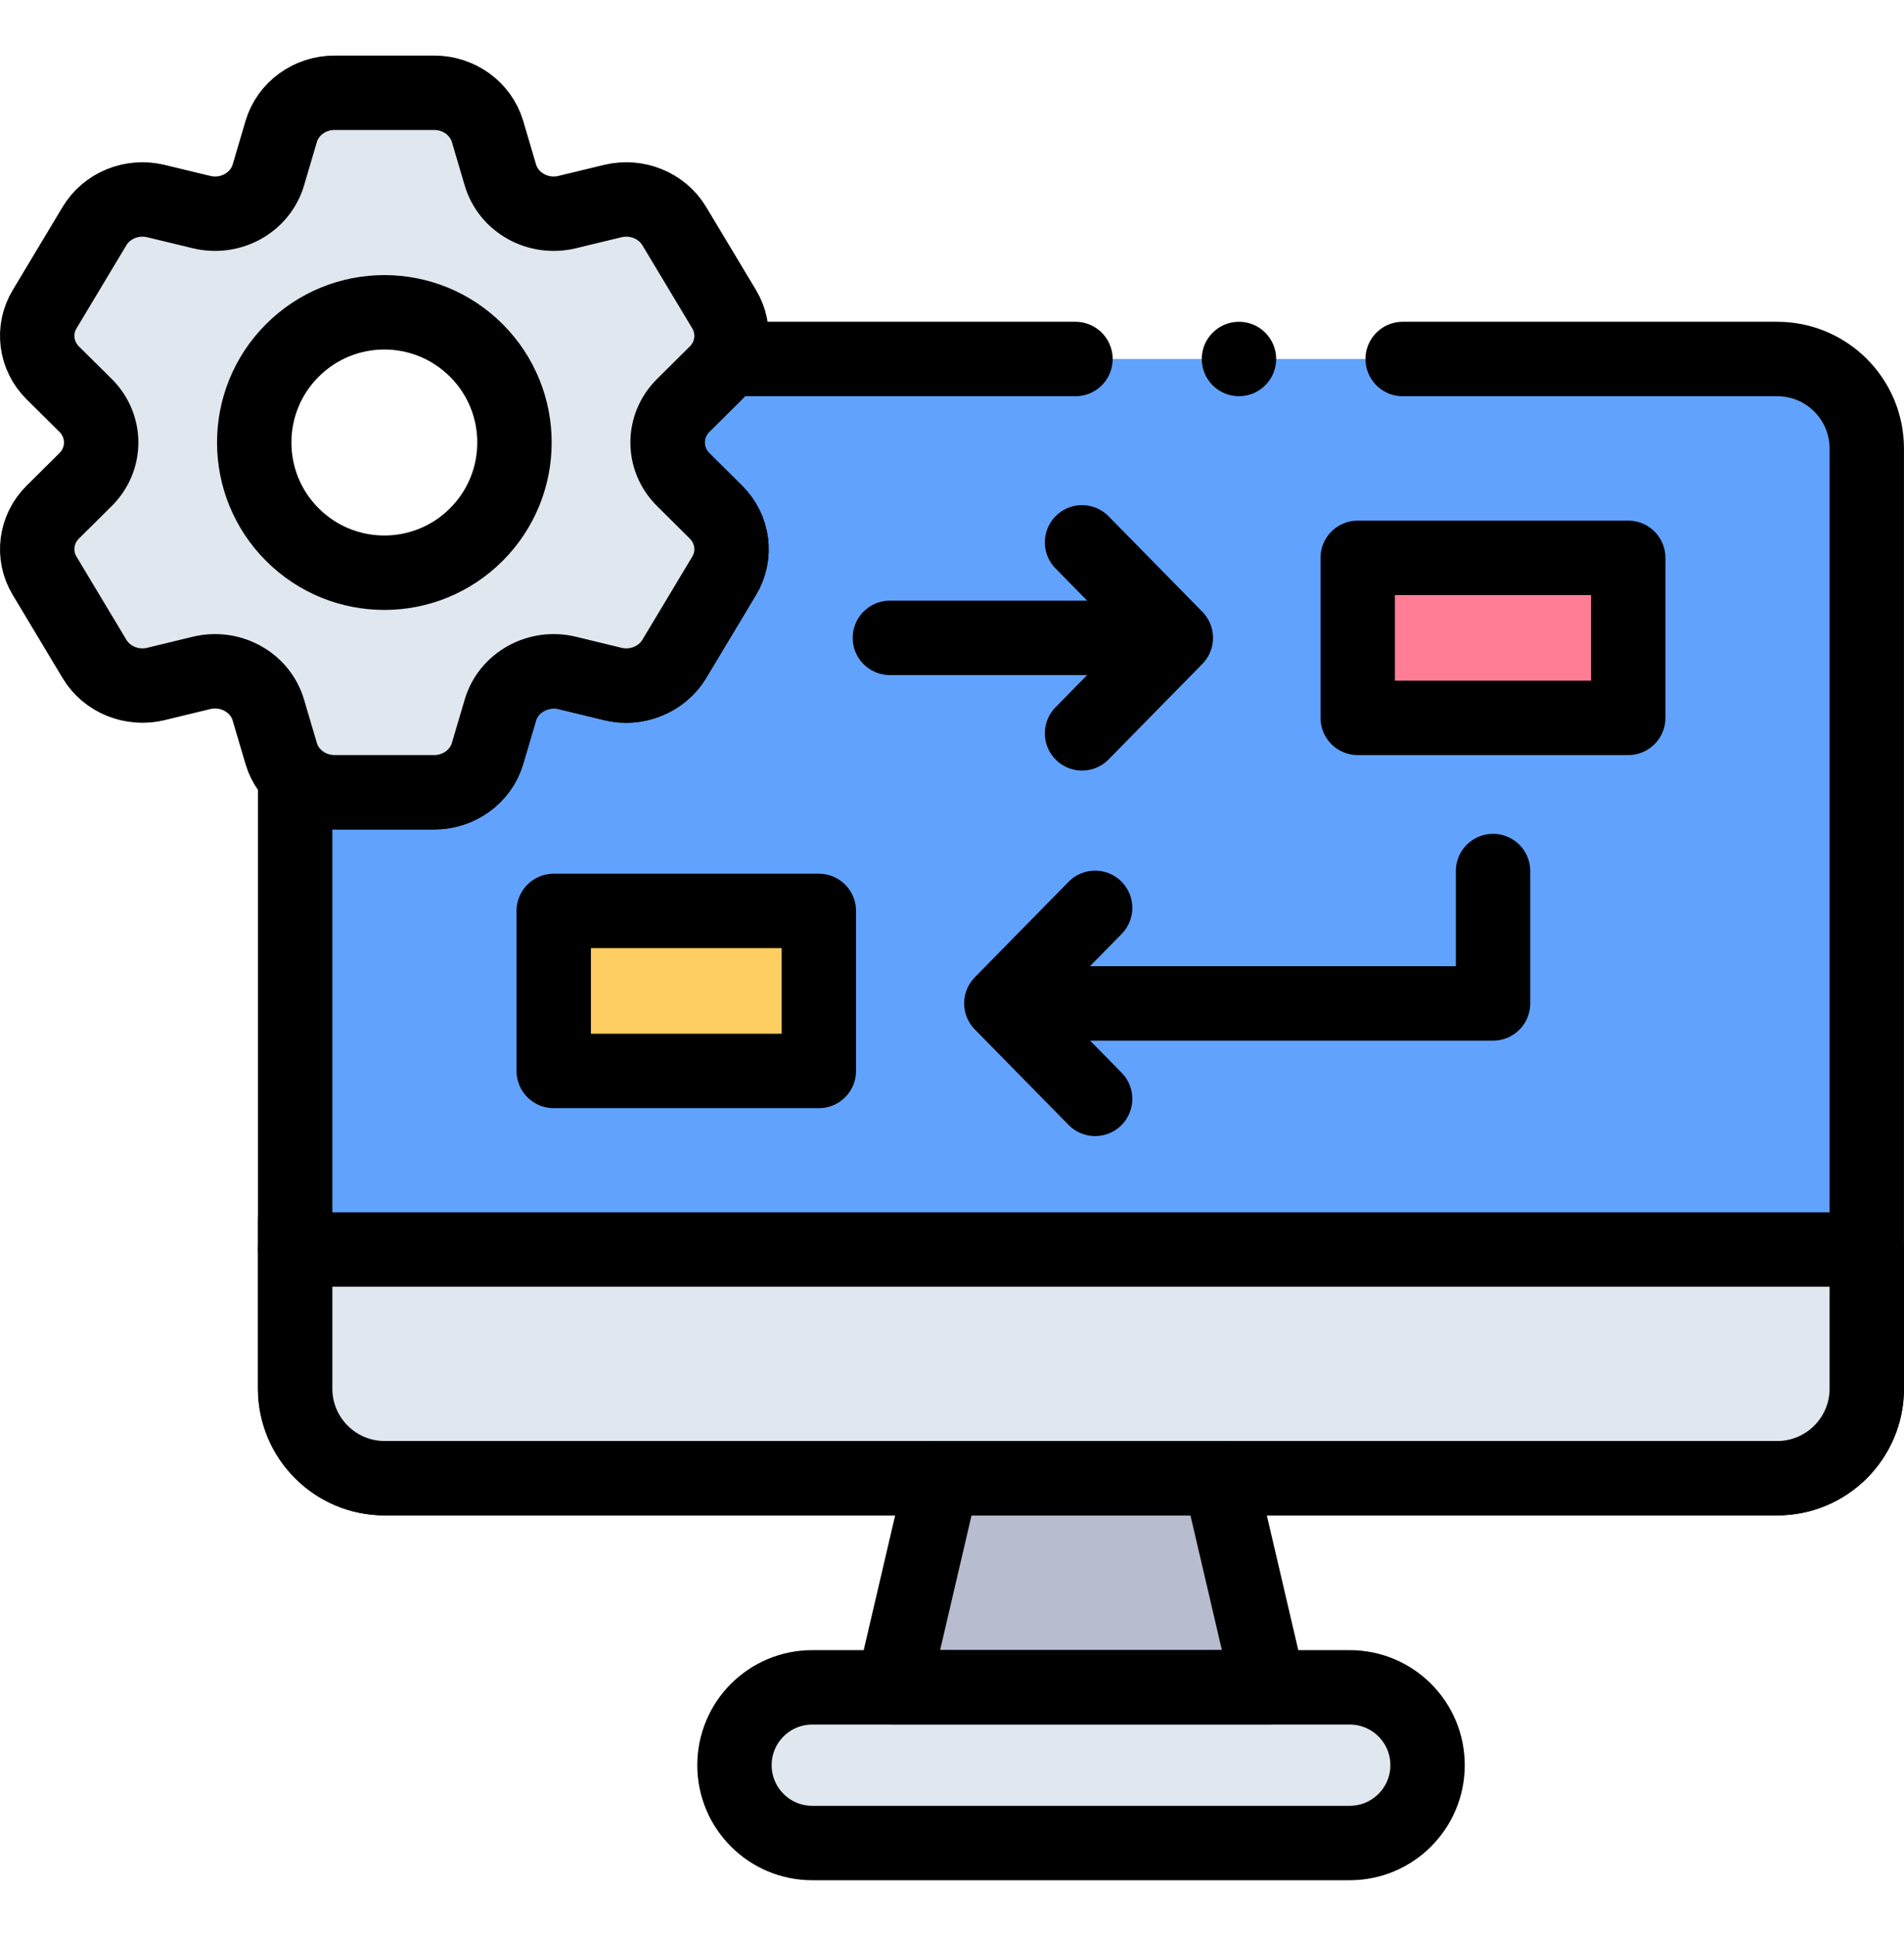 <svg width="60" height="61" viewBox="0 0 60 61" fill="none" xmlns="http://www.w3.org/2000/svg">
<path d="M33.891 11.307H22.877C22.797 11.466 22.691 11.615 22.558 11.746L21.528 12.767C20.871 13.419 20.871 14.456 21.528 15.106L22.558 16.129C23.101 16.667 23.207 17.487 22.817 18.136L21.247 20.753C20.858 21.394 20.038 21.735 19.307 21.541L17.872 21.194C16.996 20.983 16.02 21.483 15.766 22.364L15.362 23.733C15.147 24.455 14.462 24.953 13.682 24.953H10.54C10.062 24.953 9.621 24.767 9.301 24.456V43.735C9.301 45.293 10.564 46.557 12.123 46.557H56.005C57.563 46.557 58.827 45.293 58.827 43.735V14.129C58.827 12.57 57.563 11.307 56.005 11.307H44.202H33.891Z" fill="#61A2FF"/>
<path d="M33.891 11.307H22.877C22.797 11.466 22.691 11.615 22.558 11.746L21.528 12.767C20.871 13.419 20.871 14.456 21.528 15.106L22.558 16.129C23.101 16.667 23.207 17.487 22.817 18.136L21.247 20.753C20.858 21.394 20.038 21.735 19.307 21.541L17.872 21.194C16.996 20.983 16.02 21.483 15.766 22.364L15.362 23.733C15.147 24.455 14.462 24.953 13.682 24.953H10.54C10.062 24.953 9.621 24.767 9.301 24.456V43.735C9.301 45.293 10.564 46.557 12.123 46.557H56.005C57.563 46.557 58.827 45.293 58.827 43.735V14.129C58.827 12.57 57.563 11.307 56.005 11.307H44.202" stroke="black" stroke-width="2.344" stroke-miterlimit="10" stroke-linecap="round" stroke-linejoin="round"/>
<path d="M21.53 15.106C20.873 14.456 20.873 13.42 21.53 12.768L22.56 11.747C23.103 11.208 23.209 10.387 22.819 9.738L21.249 7.122C20.858 6.472 20.066 6.15 19.309 6.333L17.873 6.679C16.958 6.901 16.026 6.383 15.768 5.51L15.363 4.141C15.149 3.42 14.463 2.922 13.684 2.922H10.541C9.763 2.922 9.075 3.42 8.861 4.141L8.457 5.51C8.199 6.383 7.267 6.901 6.352 6.679L4.915 6.333C4.159 6.15 3.366 6.472 2.976 7.122L1.407 9.738C1.015 10.387 1.121 11.208 1.664 11.747L2.695 12.768C3.352 13.42 3.352 14.456 2.695 15.106L1.664 16.129C1.121 16.667 1.015 17.488 1.407 18.137L2.976 20.753C3.366 21.403 4.159 21.725 4.915 21.542L6.352 21.194C7.267 20.974 8.199 21.492 8.457 22.364L8.861 23.733C9.075 24.455 9.763 24.953 10.541 24.953H13.684C14.463 24.953 15.149 24.455 15.363 23.733L15.768 22.364C16.026 21.492 16.958 20.974 17.873 21.194L19.309 21.542C20.066 21.725 20.858 21.403 21.249 20.753L22.819 18.137C23.209 17.488 23.103 16.667 22.56 16.129L21.53 15.106ZM12.112 18.038C9.848 18.038 8.011 16.115 8.011 13.937C8.011 11.759 9.848 9.837 12.112 9.837C14.377 9.837 16.213 11.759 16.213 13.937C16.213 16.115 14.377 18.038 12.112 18.038Z" fill="#E0E7EF"/>
<path d="M21.53 15.106C20.873 14.455 20.873 13.419 21.53 12.768L22.56 11.746C23.103 11.208 23.209 10.387 22.819 9.738L21.248 7.122C20.858 6.472 20.066 6.15 19.309 6.333L17.873 6.68C16.959 6.901 16.026 6.383 15.768 5.51L15.364 4.142C15.149 3.42 14.463 2.922 13.684 2.922H10.541C9.762 2.922 9.075 3.42 8.861 4.142L8.457 5.51C8.199 6.383 7.267 6.901 6.351 6.68L4.915 6.333C4.159 6.15 3.366 6.472 2.977 7.122L1.407 9.738C1.015 10.387 1.122 11.208 1.664 11.746L2.696 12.768C3.352 13.419 3.352 14.455 2.696 15.106L1.664 16.129C1.122 16.667 1.015 17.488 1.407 18.137L2.977 20.753C3.366 21.403 4.159 21.725 4.915 21.542L6.351 21.194C7.267 20.974 8.199 21.491 8.457 22.365L8.861 23.733C9.075 24.455 9.762 24.953 10.541 24.953H13.684C14.463 24.953 15.149 24.455 15.364 23.733L15.768 22.365C16.026 21.491 16.959 20.974 17.873 21.194L19.309 21.542C20.066 21.725 20.858 21.403 21.248 20.753L22.819 18.137C23.209 17.488 23.103 16.667 22.56 16.129L21.53 15.106Z" stroke="black" stroke-width="2.344" stroke-miterlimit="10" stroke-linecap="round" stroke-linejoin="round"/>
<path d="M15.011 16.837C16.613 15.236 16.613 12.639 15.011 11.038C13.41 9.436 10.814 9.436 9.212 11.038C7.611 12.639 7.611 15.236 9.212 16.837C10.814 18.439 13.41 18.439 15.011 16.837Z" stroke="black" stroke-width="2.344" stroke-miterlimit="10" stroke-linecap="round" stroke-linejoin="round"/>
<path d="M34.51 28.594L31.555 31.602L34.51 34.61" stroke="black" stroke-width="2.344" stroke-miterlimit="10" stroke-linecap="round" stroke-linejoin="round"/>
<path d="M34.098 23.098L37.053 20.09L34.098 17.082" stroke="black" stroke-width="2.344" stroke-miterlimit="10" stroke-linecap="round" stroke-linejoin="round"/>
<circle cx="39.043" cy="11.307" r="1.172" fill="black"/>
<path d="M42.534 58.048H25.596C24.242 58.048 23.145 56.95 23.145 55.596C23.145 54.242 24.242 53.145 25.596 53.145H42.534C43.888 53.145 44.986 54.242 44.986 55.596C44.986 56.95 43.888 58.048 42.534 58.048Z" fill="#E0E7EF"/>
<path d="M38.444 46.557H29.686L28.148 53.143H39.982L38.444 46.557Z" fill="#B7BCCE"/>
<path d="M9.301 39.354V38.395" stroke="black" stroke-width="2.344" stroke-miterlimit="10" stroke-linecap="round" stroke-linejoin="round"/>
<path d="M58.827 39.355V43.736C58.827 45.294 57.563 46.558 56.005 46.558H12.123C10.564 46.558 9.301 45.294 9.301 43.736V39.355H58.827Z" fill="#E0E7EF"/>
<path d="M42.534 58.048H25.596C24.242 58.048 23.145 56.95 23.145 55.596C23.145 54.242 24.242 53.145 25.596 53.145H42.534C43.888 53.145 44.986 54.242 44.986 55.596C44.986 56.95 43.888 58.048 42.534 58.048Z" stroke="black" stroke-width="2.344" stroke-miterlimit="10" stroke-linecap="round" stroke-linejoin="round"/>
<path d="M38.444 46.557H29.686L28.148 53.143H39.982L38.444 46.557Z" stroke="black" stroke-width="2.344" stroke-miterlimit="10" stroke-linecap="round" stroke-linejoin="round"/>
<path d="M58.827 39.355V43.736C58.827 45.294 57.563 46.558 56.005 46.558H12.123C10.564 46.558 9.301 45.294 9.301 43.736V39.355H58.827Z" stroke="black" stroke-width="2.344" stroke-miterlimit="10" stroke-linecap="round" stroke-linejoin="round"/>
<path d="M25.804 28.691H17.449V33.731H25.804V28.691Z" fill="#FFCE62"/>
<path d="M51.31 17.57H42.785V22.61H51.31V17.57Z" fill="#FF7E96"/>
<path d="M25.804 28.691H17.449V33.731H25.804V28.691Z" stroke="black" stroke-width="2.344" stroke-miterlimit="10" stroke-linecap="round" stroke-linejoin="round"/>
<path d="M51.31 17.57H42.785V22.61H51.31V17.57Z" stroke="black" stroke-width="2.344" stroke-miterlimit="10" stroke-linecap="round" stroke-linejoin="round"/>
<path d="M47.05 27.434V31.604H32.422" stroke="black" stroke-width="2.344" stroke-miterlimit="10" stroke-linecap="round" stroke-linejoin="round"/>
<path d="M28.043 20.09H36.03" stroke="black" stroke-width="2.344" stroke-miterlimit="10" stroke-linecap="round" stroke-linejoin="round"/>
</svg>
